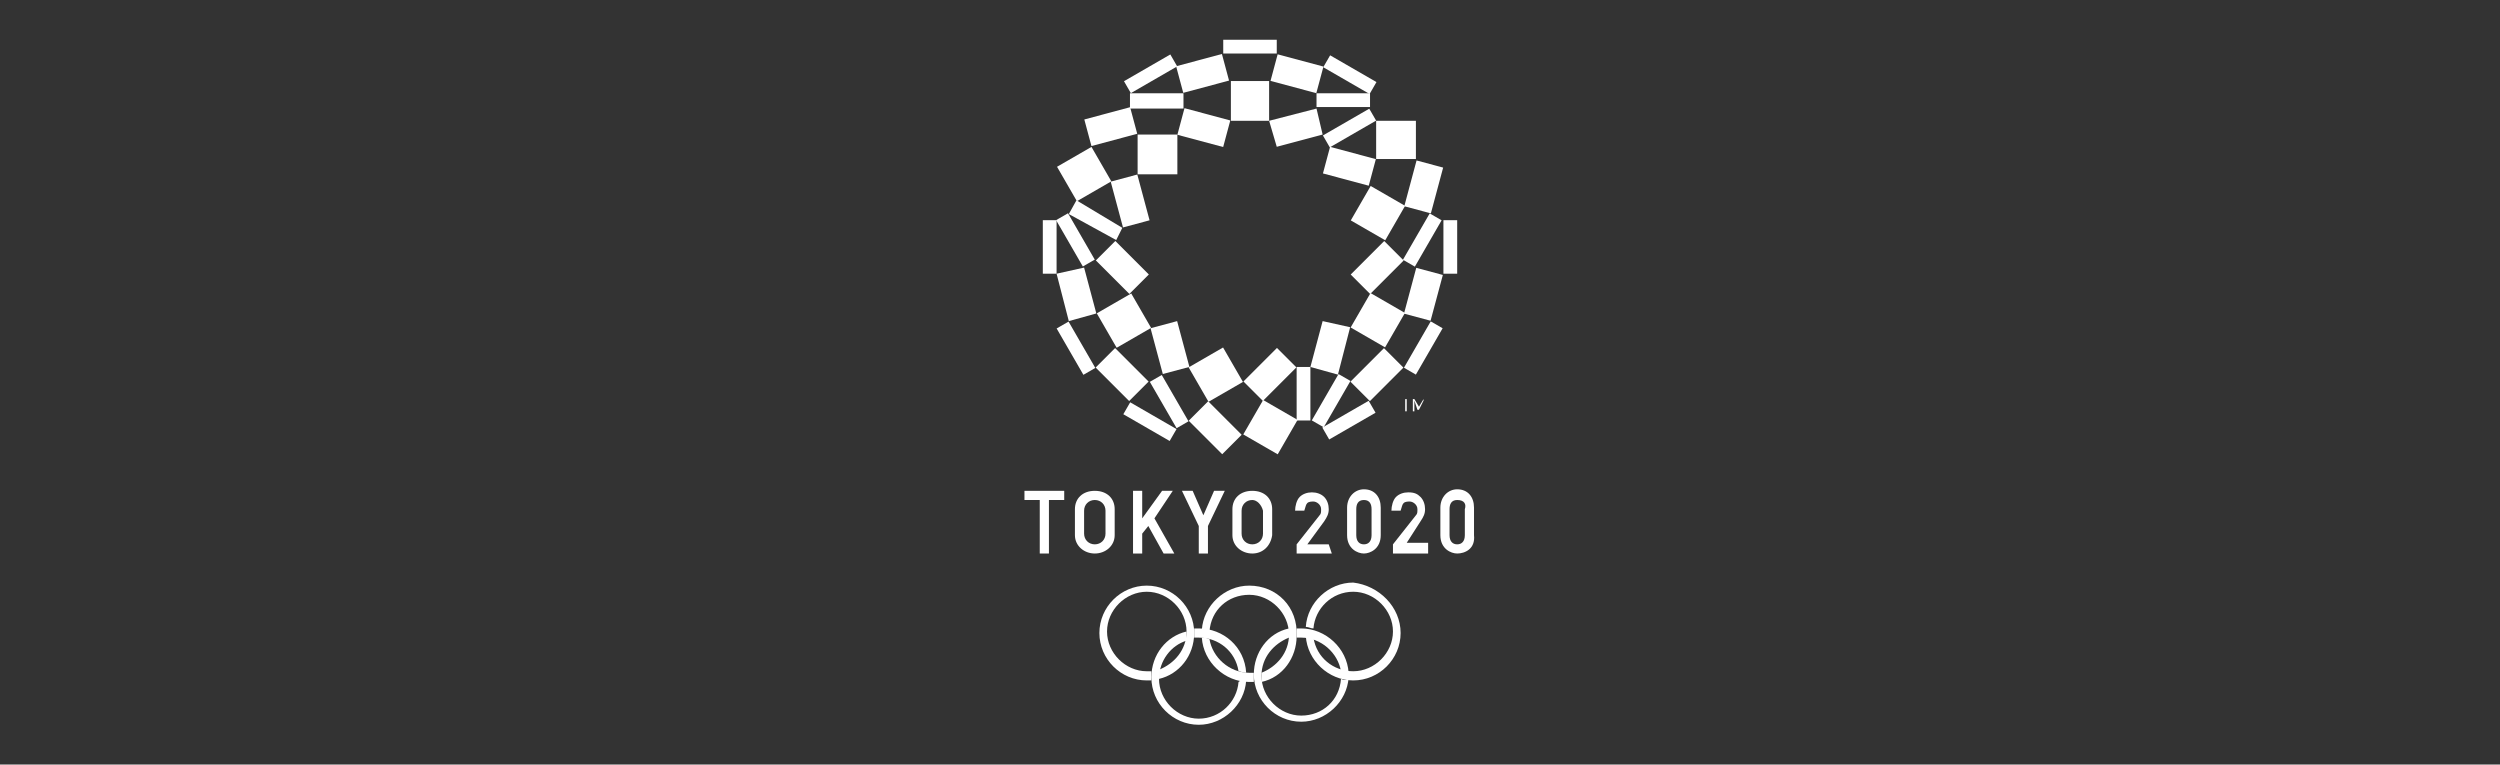 <?xml version="1.0" encoding="UTF-8"?> <!-- Generator: Adobe Illustrator 25.2.0, SVG Export Plug-In . SVG Version: 6.00 Build 0) --> <svg xmlns="http://www.w3.org/2000/svg" xmlns:xlink="http://www.w3.org/1999/xlink" version="1.1" id="Layer_1" x="0px" y="0px" viewBox="0 0 163.5 50" style="enable-background:new 0 0 163.5 50;" xml:space="preserve"><rect x="0" y="0" width="163.5" height="50" fill="#333333" stroke="none"/> <style type="text/css"> .st0{fill:#FFFFFF;} </style> <g id="XMLID_1_"> <rect id="XMLID_3_" x="88.8" y="12.7" transform="matrix(0.5 -0.866 0.866 0.5 32.944 84.965)" class="st0" width="2.6" height="2.6"></rect> <polygon id="XMLID_4_" class="st0" points="90,7.9 90,7.9 90,10.4 92.6,10.4 92.6,7.9 "></polygon> <rect id="XMLID_5_" x="86.5" y="27" transform="matrix(0.866 -0.5 0.5 0.866 -1.929 47.83)" class="st0" width="3.5" height="0.9"></rect> <rect id="XMLID_6_" x="94.4" y="14.4" class="st0" width="0.9" height="3.5"></rect> <rect id="XMLID_7_" x="91.3" y="22.3" transform="matrix(0.5 -0.866 0.866 0.5 26.857 91.965)" class="st0" width="3.5" height="0.9"></rect> <polygon id="XMLID_8_" class="st0" points="84.8,24 84.8,24 84.8,27.5 85.7,27.5 85.7,24 "></polygon> <rect id="XMLID_9_" x="88.5" y="23.6" transform="matrix(0.707 -0.707 0.707 0.707 9.064 70.845)" class="st0" width="3.1" height="1.8"></rect> <rect id="XMLID_10_" x="88.5" y="16.6" transform="matrix(0.707 -0.707 0.707 0.707 14.03 68.788)" class="st0" width="3.1" height="1.8"></rect> <polygon id="XMLID_11_" class="st0" points="88.3,21.4 88.3,21.4 86.5,21 85.7,24 87.5,24.5 "></polygon> <rect id="XMLID_12_" x="91.5" y="18.3" transform="matrix(0.259 -0.966 0.966 0.259 50.444 104.16)" class="st0" width="3.1" height="1.8"></rect> <rect id="XMLID_13_" x="91.5" y="11.3" transform="matrix(0.259 -0.966 0.966 0.259 57.226 98.951)" class="st0" width="3.1" height="1.8"></rect> <rect id="XMLID_14_" x="87.4" y="9.3" transform="matrix(0.259 -0.966 0.966 0.259 54.9 93.362)" class="st0" width="1.8" height="3.1"></rect> <rect id="XMLID_15_" x="74.4" y="8.8" class="st0" width="2.6" height="2.6"></rect> <rect id="XMLID_16_" x="69.6" y="10.1" transform="matrix(0.866 -0.5 0.5 0.866 3.806 36.961)" class="st0" width="2.6" height="2.6"></rect> <rect id="XMLID_17_" x="87.8" y="3.1" transform="matrix(0.5 -0.866 0.866 0.5 39.956 78.882)" class="st0" width="0.9" height="3.5"></rect> <rect id="XMLID_18_" x="73.5" y="4.4" transform="matrix(0.866 -0.5 0.5 0.866 7.657 38.251)" class="st0" width="3.5" height="0.9"></rect> <rect id="XMLID_19_" x="80" y="2.6" class="st0" width="3.5" height="0.9"></rect> <rect id="XMLID_20_" x="86.5" y="7.9" transform="matrix(0.866 -0.5 0.5 0.866 7.659 45.267)" class="st0" width="3.5" height="0.9"></rect> <rect id="XMLID_21_" x="83.9" y="3.3" transform="matrix(0.259 -0.966 0.966 0.259 58.174 85.483)" class="st0" width="1.8" height="3.1"></rect> <rect id="XMLID_22_" x="77.8" y="6.8" transform="matrix(0.259 -0.966 0.966 0.259 50.281 82.207)" class="st0" width="1.8" height="3.1"></rect> <polygon id="XMLID_23_" class="st0" points="83,7.9 83,7.9 83.5,9.6 86.5,8.8 86.1,7.1 "></polygon> <rect id="XMLID_24_" x="77.1" y="3.9" transform="matrix(0.966 -0.259 0.259 0.966 1.43 20.535)" class="st0" width="3.1" height="1.8"></rect> <rect id="XMLID_25_" x="71.1" y="7.4" transform="matrix(0.966 -0.259 0.259 0.966 0.315 19.08)" class="st0" width="3.1" height="1.8"></rect> <rect id="XMLID_26_" x="73" y="11.6" transform="matrix(0.966 -0.259 0.259 0.966 -0.882 19.581)" class="st0" width="1.8" height="3.1"></rect> <rect id="XMLID_27_" x="78.2" y="23.2" transform="matrix(0.866 -0.5 0.5 0.866 -1.584 43.035)" class="st0" width="2.6" height="2.6"></rect> <rect id="XMLID_28_" x="81.8" y="26.7" transform="matrix(0.5 -0.866 0.866 0.5 17.288 85.901)" class="st0" width="2.6" height="2.6"></rect> <rect id="XMLID_29_" x="68.2" y="14.4" class="st0" width="0.9" height="3.5"></rect> <rect id="XMLID_30_" x="74.7" y="25.8" transform="matrix(0.5 -0.866 0.866 0.5 13.772 78.881)" class="st0" width="0.9" height="3.5"></rect> <rect id="XMLID_31_" x="69.9" y="21" transform="matrix(0.866 -0.5 0.5 0.866 -1.929 38.246)" class="st0" width="0.9" height="3.5"></rect> <polygon id="XMLID_32_" class="st0" points="73.4,14.9 73.4,14.9 70.4,13.1 69.9,14 73,15.7 "></polygon> <polygon id="XMLID_33_" class="st0" points="71.7,20.5 70.9,17.5 69.1,17.9 69.9,21 "></polygon> <rect id="XMLID_34_" x="75.6" y="21.2" transform="matrix(0.966 -0.259 0.259 0.966 -3.275 20.568)" class="st0" width="1.8" height="3.1"></rect> <rect id="XMLID_35_" x="72.5" y="15.9" transform="matrix(0.707 -0.707 0.707 0.707 9.171 57.048)" class="st0" width="1.8" height="3.1"></rect> <rect id="XMLID_36_" x="72.5" y="22.9" transform="matrix(0.707 -0.707 0.707 0.707 4.207 59.103)" class="st0" width="1.8" height="3.1"></rect> <rect id="XMLID_37_" x="78.6" y="26.4" transform="matrix(0.707 -0.707 0.707 0.707 3.506 64.421)" class="st0" width="1.8" height="3.1"></rect> <rect id="XMLID_38_" x="81.5" y="23.6" transform="matrix(0.707 -0.707 0.707 0.707 7.015 65.882)" class="st0" width="3.1" height="1.8"></rect> <rect id="XMLID_39_" x="88.8" y="19.7" transform="matrix(0.5 -0.866 0.866 0.5 26.872 88.468)" class="st0" width="2.6" height="2.6"></rect> <rect id="XMLID_40_" x="85.3" y="25.8" transform="matrix(0.5 -0.866 0.866 0.5 20.798 88.464)" class="st0" width="3.5" height="0.9"></rect> <rect id="XMLID_41_" x="91.3" y="15.2" transform="matrix(0.5 -0.866 0.866 0.5 32.939 88.454)" class="st0" width="3.5" height="0.9"></rect> <polygon id="XMLID_42_" class="st0" points="83,5.3 80.5,5.3 80.5,7.9 83,7.9 83,5.3 "></polygon> <rect id="XMLID_43_" x="86.1" y="6.1" class="st0" width="3.5" height="0.9"></rect> <polygon id="XMLID_44_" class="st0" points="77.4,6.1 73.9,6.1 73.9,7.1 77.4,7.1 77.4,6.1 "></polygon> <rect id="XMLID_45_" x="72.2" y="19.7" transform="matrix(0.866 -0.5 0.5 0.866 -0.645 39.532)" class="st0" width="2.6" height="2.6"></rect> <rect id="XMLID_46_" x="69.9" y="13.9" transform="matrix(0.866 -0.5 0.5 0.866 1.584 37.31)" class="st0" width="0.9" height="3.5"></rect> <rect id="XMLID_47_" x="76" y="24.5" transform="matrix(0.866 -0.5 0.5 0.866 -2.867 41.756)" class="st0" width="0.9" height="3.5"></rect> <path id="XMLID_48_" class="st0" d="M78.1,41.4c0-1.7-1.4-3.1-3.1-3.1s-3.1,1.4-3.1,3.1c0,1.7,1.4,3.1,3.1,3.1c0.1,0,0.2,0,0.3,0 c0-0.1,0-0.2,0-0.3c0-0.1,0-0.2,0-0.3c-0.1,0-0.2,0-0.3,0c-1.4,0-2.6-1.2-2.6-2.6c0-1.4,1.2-2.6,2.6-2.6c1.4,0,2.6,1.2,2.6,2.6 c0,1.2-0.8,2.1-1.8,2.5c0,0.1,0,0.3,0,0.4c0,0.1,0,0.1,0,0.2C77.1,44.1,78.1,42.9,78.1,41.4"></path> <path id="XMLID_49_" class="st0" d="M91.6,41.4c0,1.7-1.4,3.1-3.1,3.1c-1.6,0-3-1.3-3.1-2.9c0.2,0,0.4,0.1,0.5,0.1 c0.2,1.3,1.3,2.2,2.6,2.2c1.4,0,2.6-1.2,2.6-2.6c0-1.4-1.2-2.6-2.6-2.6c-1.4,0-2.5,1.1-2.6,2.4c-0.2,0-0.3-0.1-0.5-0.1 c0.1-1.6,1.5-2.9,3.1-2.9C90.2,38.3,91.6,39.7,91.6,41.4"></path> <path id="XMLID_52_" class="st0" d="M87.7,44.4c-0.1,1.4-1.2,2.4-2.6,2.4c-1.4,0-2.6-1.2-2.6-2.6c0-1.2,0.8-2.1,1.8-2.5 c0-0.1,0-0.3,0-0.4c0-0.1,0-0.1,0-0.2c-1.4,0.3-2.3,1.6-2.3,3c0,1.7,1.4,3.1,3.1,3.1c1.6,0,3-1.3,3.1-2.9 C88.1,44.5,87.9,44.5,87.7,44.4 M85.1,41.7c1.3,0,2.4,1,2.6,2.2c0.2,0.1,0.4,0.1,0.5,0.1c-0.1-1.6-1.5-2.9-3.1-2.9 c-0.1,0-0.2,0-0.3,0c0,0.1,0,0.2,0,0.3c0,0.1,0,0.2,0,0.3C84.9,41.7,85,41.7,85.1,41.7"></path> <path id="XMLID_55_" class="st0" d="M81.5,44.5c-0.1,1.6-1.5,2.9-3.1,2.9c-1.7,0-3.1-1.4-3.1-3.1c0-1.5,1-2.7,2.3-3 c0,0.1,0,0.1,0,0.2c0,0.1,0,0.3,0,0.4c-1,0.3-1.8,1.3-1.8,2.5c0,1.4,1.2,2.6,2.6,2.6c1.4,0,2.5-1.1,2.6-2.4 C81.1,44.5,81.3,44.5,81.5,44.5 M78.1,41.7c0-0.1,0-0.2,0-0.3c0-0.1,0-0.2,0-0.3c0.1,0,0.2,0,0.3,0c1.6,0,3,1.2,3.1,2.9 c-0.2,0-0.4-0.1-0.5-0.1c-0.2-1.3-1.3-2.2-2.6-2.2C78.3,41.7,78.2,41.7,78.1,41.7"></path> <path id="XMLID_58_" class="st0" d="M81.7,44c-1.3,0-2.4-1-2.6-2.2c-0.2-0.1-0.4-0.1-0.5-0.1c0.1,1.6,1.5,2.9,3.1,2.9 c0.1,0,0.2,0,0.3,0c0-0.1,0-0.2,0-0.3c0-0.1,0-0.2,0-0.3C81.9,44,81.8,44,81.7,44 M81.7,38.3c-1.6,0-3,1.3-3.1,2.9 c0.2,0,0.3,0,0.5,0.1c0.1-1.4,1.2-2.4,2.6-2.4c1.4,0,2.6,1.2,2.6,2.6c0,1.2-0.8,2.1-1.8,2.5c0,0.1,0,0.3,0,0.4c0,0.1,0,0.1,0,0.2 c1.4-0.3,2.3-1.6,2.3-3C84.9,39.7,83.5,38.3,81.7,38.3"></path> <polygon id="XMLID_59_" class="st0" points="68.6,36.2 68,36.2 68,32.7 67,32.7 67,32.1 69.6,32.1 69.6,32.7 68.6,32.7 "></polygon> <polygon id="XMLID_60_" class="st0" points="76.8,36.2 76.1,36.2 75.1,34.4 74.7,34.9 74.7,36.2 74.1,36.2 74.1,32.1 74.7,32.1 74.7,33.9 74.7,33.9 76,32.1 76.7,32.1 75.5,33.9 "></polygon> <polygon id="XMLID_61_" class="st0" points="79,36.2 78.4,36.2 78.4,34.4 77.3,32.1 78,32.1 78.7,33.7 78.7,33.7 79.4,32.1 80.1,32.1 79,34.4 79,36.2 "></polygon> <path id="XMLID_62_" class="st0" d="M87.1,36.2h-2.3v-0.6l0,0l1.5-1.9c0.1-0.1,0.1-0.2,0.1-0.4c0-0.3-0.3-0.5-0.5-0.5 c-0.1,0-0.3,0-0.4,0.1c-0.1,0.1-0.1,0.2-0.2,0.5v0h-0.6v0c0-0.3,0.1-0.7,0.3-0.9c0.2-0.2,0.5-0.3,0.8-0.3c0.3,0,0.6,0.1,0.8,0.3 c0.2,0.2,0.3,0.5,0.3,0.8c0,0.3-0.1,0.5-0.3,0.8l-1.1,1.5l0,0h1.4L87.1,36.2L87.1,36.2z"></path> <path id="XMLID_63_" class="st0" d="M93.4,36.2h-2.3v-0.6l0,0l1.5-1.9c0.1-0.1,0.1-0.2,0.1-0.4c0-0.3-0.3-0.5-0.5-0.5 c-0.1,0-0.3,0-0.4,0.1c-0.1,0.1-0.1,0.2-0.2,0.5v0h-0.6v0c0-0.3,0.1-0.7,0.3-0.9c0.2-0.2,0.5-0.3,0.8-0.3c0.4,0,0.6,0.1,0.8,0.3 c0.2,0.2,0.3,0.5,0.3,0.8c0,0.3-0.1,0.5-0.3,0.8L92,35.5l0,0h1.4V36.2L93.4,36.2z"></path> <path id="XMLID_66_" class="st0" d="M81.9,32.7c-0.4,0-0.7,0.3-0.7,0.7v1.5c0,0.4,0.3,0.7,0.7,0.7c0.4,0,0.7-0.3,0.7-0.7v-1.5 C82.5,33,82.2,32.7,81.9,32.7 M81.9,36.2c-0.7,0-1.3-0.5-1.3-1.2v-1.7c0-0.7,0.5-1.2,1.3-1.2c0.8,0,1.3,0.5,1.3,1.2V35 C83.1,35.7,82.6,36.2,81.9,36.2"></path> <path id="XMLID_69_" class="st0" d="M71.6,32.7c-0.4,0-0.7,0.3-0.7,0.7v1.5c0,0.4,0.3,0.7,0.7,0.7s0.7-0.3,0.7-0.7v-1.5 C72.3,33,72,32.7,71.6,32.7 M71.6,36.2c-0.7,0-1.3-0.5-1.3-1.2v-1.7c0-0.7,0.5-1.2,1.3-1.2c0.8,0,1.3,0.5,1.3,1.2V35 C72.9,35.7,72.3,36.2,71.6,36.2"></path> <path id="XMLID_72_" class="st0" d="M89.2,32.7c-0.4,0-0.5,0.3-0.5,0.6V35c0,0.4,0.2,0.6,0.5,0.6c0.3,0,0.5-0.2,0.5-0.6v-1.7 C89.7,33,89.6,32.7,89.2,32.7 M89.2,36.2c-0.4,0-1.1-0.3-1.1-1.2v-1.8c0-0.7,0.5-1.2,1.1-1.2c0.7,0,1.1,0.5,1.1,1.2V35 C90.3,35.9,89.6,36.2,89.2,36.2"></path> <path id="XMLID_75_" class="st0" d="M95.3,32.7c-0.4,0-0.5,0.3-0.5,0.6V35c0,0.4,0.2,0.6,0.5,0.6s0.5-0.2,0.5-0.6v-1.7 C95.9,33,95.8,32.7,95.3,32.7 M95.3,36.2c-0.4,0-1.1-0.3-1.1-1.2v-1.8c0-0.7,0.5-1.2,1.1-1.2c0.7,0,1.1,0.5,1.1,1.2V35 C96.5,35.9,95.8,36.2,95.3,36.2"></path> <polygon id="XMLID_76_" class="st0" points="91.6,26.1 91.9,26.1 91.9,26.9 92,26.9 92,26.1 92.3,26.1 92.3,26.1 91.6,26.1 91.6,26.1 "></polygon> <polygon id="XMLID_77_" class="st0" points="93.1,26.1 92.8,26.6 92.8,26.6 92.5,26.1 92.4,26.1 92.4,26.9 92.5,26.9 92.5,26.2 92.7,26.8 92.8,26.8 93.1,26.2 93.1,26.2 93.1,26.9 93.1,26.9 93.1,26.1 93.1,26.1 "></polygon> </g> </svg> 